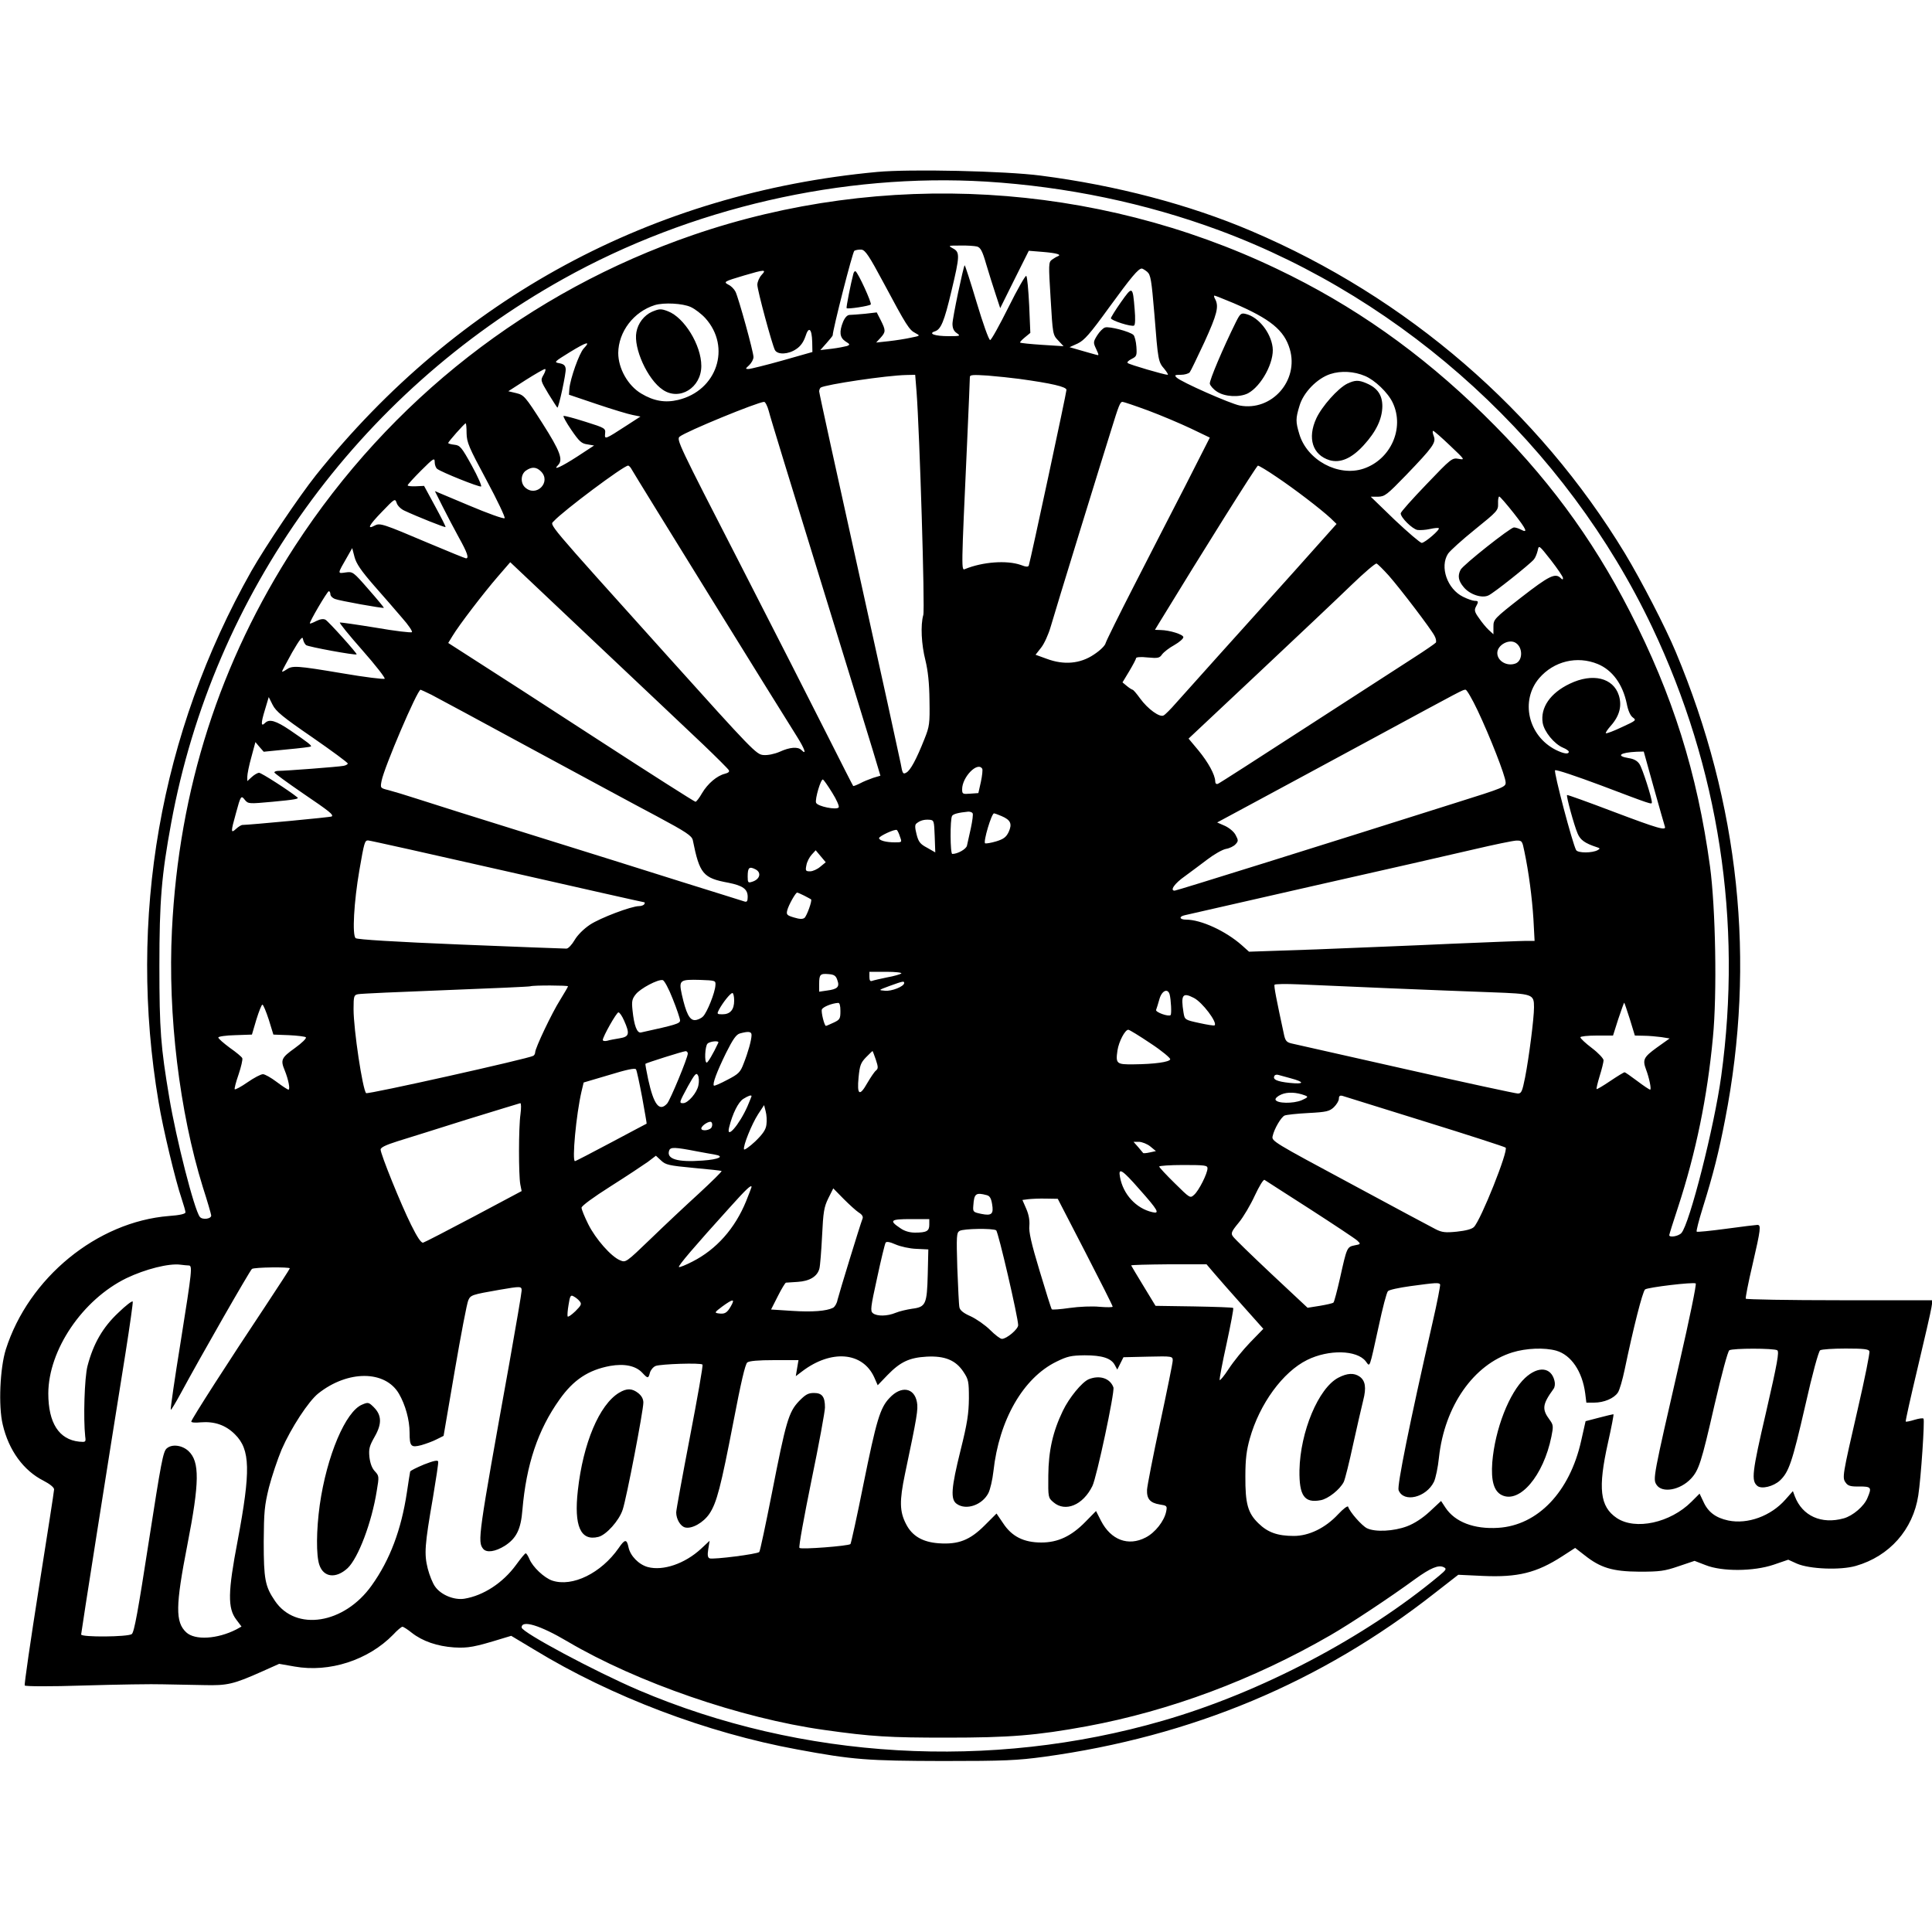 <?xml version="1.0" standalone="no"?>
<!DOCTYPE svg PUBLIC "-//W3C//DTD SVG 20010904//EN"
 "http://www.w3.org/TR/2001/REC-SVG-20010904/DTD/svg10.dtd">
<svg version="1.0" xmlns="http://www.w3.org/2000/svg"
 width="1000pt" height="1000pt" viewBox="0 0 1000 1000"
 preserveAspectRatio="xMidYMid meet">
<g transform="translate(0,1000) scale(0.1,-0.1)"
fill="#000000" stroke="none">
<path d="M4540 9110 c-1164 -108 -2171 -652 -2905 -1570 -88 -111 -259 -365
-334 -496 -473 -838 -641 -1798 -480 -2749 22 -135 88 -409 119 -499 11 -33
20 -65 20 -71 0 -8 -29 -15 -86 -19 -372 -30 -726 -320 -844 -691 -30 -96 -39
-292 -16 -388 31 -134 108 -239 211 -291 33 -17 55 -35 55 -45 0 -9 -36 -239
-79 -511 -43 -272 -76 -499 -73 -504 3 -5 129 -6 311 0 168 5 351 8 406 6 55
-1 150 -3 210 -4 122 -3 153 4 305 72 l85 38 80 -14 c180 -32 381 33 510 165
21 23 43 41 48 41 5 0 27 -14 48 -31 56 -44 132 -70 219 -76 74 -4 103 1 256
48 l40 12 120 -72 c397 -242 892 -430 1360 -516 290 -54 365 -59 754 -60 321
0 384 3 525 22 764 105 1433 385 2021 847 l122 95 128 -6 c180 -8 277 16 409
101 l68 44 49 -38 c82 -65 144 -84 283 -85 106 0 130 3 203 28 l83 28 57 -22
c85 -34 248 -33 352 2 l76 26 44 -20 c66 -29 227 -35 306 -12 174 50 296 188
323 365 14 90 34 390 27 397 -3 4 -24 1 -47 -6 -22 -7 -43 -11 -45 -9 -2 3 26
128 62 279 36 151 68 291 71 311 l6 38 -481 0 c-264 0 -483 4 -486 8 -2 4 13
84 35 176 43 186 45 206 25 206 -7 0 -80 -9 -161 -20 -82 -11 -151 -18 -153
-15 -3 3 11 58 31 122 55 176 84 292 116 458 160 819 74 1634 -255 2420 -53
127 -178 369 -263 510 -448 739 -1127 1326 -1936 1670 -319 136 -699 236
-1088 286 -183 24 -677 35 -847 19z m565 -50 c415 -26 824 -111 1205 -252 971
-360 1797 -1117 2242 -2055 345 -728 467 -1522 357 -2323 -36 -263 -164 -765
-206 -812 -15 -17 -63 -25 -63 -11 0 3 20 68 45 143 93 284 152 571 181 880
22 225 14 670 -15 885 -66 484 -193 888 -415 1320 -198 386 -434 704 -757
1020 -327 320 -674 565 -1071 754 -940 449 -2036 513 -3020 175 -850 -292
-1569 -854 -2061 -1610 -390 -601 -601 -1258 -637 -1988 -22 -439 39 -941 160
-1331 23 -71 42 -137 43 -145 3 -19 -46 -26 -59 -8 -29 38 -122 402 -158 618
-44 261 -51 350 -51 680 0 337 11 469 61 740 218 1187 963 2221 2029 2816 659
368 1445 549 2190 504z m-48 -336 c18 -5 28 -23 48 -93 14 -47 36 -117 49
-156 l23 -70 74 149 74 148 74 -6 c71 -6 99 -14 75 -23 -6 -2 -19 -10 -29 -17
-18 -13 -18 -24 -7 -201 11 -185 11 -188 39 -217 l28 -30 -110 7 c-60 4 -112
9 -115 12 -2 2 9 14 25 27 l28 23 -6 143 c-4 79 -10 147 -15 152 -4 4 -46 -69
-92 -162 -47 -94 -89 -170 -95 -170 -7 0 -38 88 -70 195 -32 107 -60 193 -62
192 -7 -8 -63 -273 -63 -303 0 -23 7 -38 22 -48 21 -15 19 -16 -42 -16 -71 0
-108 13 -71 25 31 10 48 49 86 210 43 180 44 200 8 219 -27 15 -26 15 37 15
36 1 75 -2 87 -5z m-483 -189 c117 -219 132 -243 164 -259 26 -14 26 -14 -24
-24 -27 -6 -78 -14 -114 -18 l-65 -7 23 25 c27 30 27 38 1 90 l-21 41 -60 -7
c-34 -3 -70 -6 -80 -6 -12 0 -24 -12 -34 -35 -21 -52 -18 -82 12 -102 24 -15
25 -17 8 -24 -11 -3 -46 -10 -78 -14 l-60 -7 32 36 c18 20 32 38 32 40 0 29
103 432 112 438 7 4 24 7 37 6 20 -3 39 -31 115 -173z m1364 58 c18 -16 22
-41 37 -218 19 -243 20 -248 52 -285 14 -17 21 -30 17 -30 -17 0 -199 53 -207
61 -5 4 4 13 20 21 26 13 28 17 25 63 -2 28 -9 55 -15 61 -18 18 -126 46 -147
39 -11 -3 -29 -22 -41 -41 -21 -34 -21 -37 -5 -71 15 -33 15 -34 -1 -29 -10 3
-45 12 -78 22 l-59 17 42 19 c35 17 63 49 163 187 115 158 151 201 169 201 4
0 17 -8 28 -17z m-1996 -16 c-12 -13 -22 -36 -22 -51 0 -28 76 -309 91 -338
14 -25 69 -23 110 5 23 15 38 37 48 66 17 54 33 41 35 -29 l1 -52 -155 -44
c-85 -24 -164 -43 -174 -44 -19 0 -19 1 2 20 12 12 22 30 22 42 0 27 -77 305
-93 338 -7 14 -23 30 -36 36 -28 15 -24 17 80 48 108 32 118 32 91 3z m2443
-146 c191 -82 262 -140 291 -238 48 -163 -94 -323 -259 -292 -48 9 -304 122
-327 145 -12 12 -10 14 22 14 19 0 40 6 46 13 5 6 39 77 76 156 65 143 76 184
56 222 -6 10 -8 19 -4 19 4 0 48 -18 99 -39z m-2810 -20 c22 -10 56 -36 76
-58 135 -150 60 -375 -141 -423 -67 -16 -126 -6 -191 33 -69 41 -119 130 -119
210 1 110 80 214 190 248 47 14 143 9 185 -10z m-554 -215 c-23 -25 -69 -154
-74 -208 l-2 -31 145 -49 c80 -27 163 -52 185 -56 l40 -8 -71 -46 c-114 -74
-115 -74 -112 -42 3 27 0 29 -102 61 -57 18 -108 32 -113 30 -4 -1 14 -34 40
-72 41 -60 53 -71 83 -75 l35 -6 -87 -57 c-82 -53 -130 -75 -100 -45 28 28 12
72 -81 218 -89 139 -95 145 -134 155 l-42 10 90 58 c49 31 94 57 100 57 5 0 2
-13 -7 -29 -17 -29 -17 -30 25 -100 24 -39 45 -71 46 -71 7 0 46 181 43 201
-2 18 -11 25 -33 29 -29 5 -27 7 54 57 88 54 111 60 72 19z m4044 -142 c51
-21 120 -87 144 -139 62 -132 -11 -294 -152 -341 -130 -43 -292 44 -332 180
-19 63 -19 80 1 145 20 70 92 143 160 165 55 18 123 14 179 -10z m-2321 -81
c16 -212 44 -1125 35 -1156 -15 -52 -10 -153 11 -235 13 -54 20 -116 21 -207
2 -121 0 -135 -26 -200 -42 -106 -73 -163 -94 -174 -17 -10 -20 -5 -29 47 -6
31 -103 474 -216 984 -113 510 -206 934 -206 942 0 8 4 17 8 20 27 16 341 63
443 65 l46 1 7 -87z m531 66 c168 -23 245 -41 245 -57 0 -15 -185 -878 -195
-909 -3 -8 -14 -8 -42 3 -72 25 -196 16 -287 -21 -21 -9 -21 -19 10 660 8 176
14 326 14 334 0 11 17 12 93 7 50 -4 124 -12 162 -17z m-1296 -166 c6 -27 122
-403 256 -838 134 -434 261 -848 283 -920 l39 -130 -37 -11 c-20 -7 -51 -19
-69 -29 -18 -9 -34 -15 -35 -13 -2 2 -62 120 -134 263 -72 143 -277 546 -456
895 -313 609 -326 636 -308 650 33 27 401 178 437 180 6 0 17 -21 24 -47z
m1964 2 c67 -25 166 -67 221 -93 l98 -47 -127 -250 c-71 -138 -191 -371 -267
-520 -76 -148 -141 -280 -145 -293 -3 -14 -29 -39 -61 -60 -71 -48 -156 -55
-244 -22 l-58 21 29 37 c16 20 38 69 49 107 11 39 79 261 151 495 72 234 145
469 162 523 40 130 47 147 59 147 6 0 65 -20 133 -45z m-3528 -117 c1 -48 11
-72 103 -243 56 -104 98 -193 94 -197 -5 -5 -88 25 -185 66 l-176 74 40 -80
c22 -44 60 -116 84 -160 43 -77 54 -108 37 -108 -4 0 -90 35 -192 78 -238 101
-253 106 -280 92 -43 -23 -31 1 36 70 67 70 69 71 77 47 4 -14 22 -32 40 -40
66 -31 209 -88 213 -85 2 2 -23 51 -54 108 l-57 105 -43 -2 c-23 -1 -42 1 -42
5 0 4 32 39 70 77 64 64 70 67 70 43 0 -14 6 -30 13 -35 22 -17 216 -95 227
-91 5 1 -16 50 -48 108 -53 96 -61 105 -90 108 -18 2 -32 6 -32 9 0 7 83 100
90 102 3 1 5 -23 5 -51z m5090 -64 c78 -74 79 -75 45 -69 -34 6 -38 3 -167
-132 -73 -76 -133 -143 -133 -150 0 -22 59 -80 86 -86 14 -2 44 0 66 5 22 5
43 7 45 4 8 -7 -71 -75 -88 -76 -8 0 -71 54 -140 119 l-124 120 38 0 c35 1 46
10 145 112 140 146 156 168 143 202 -6 15 -7 27 -3 27 4 0 43 -34 87 -76z
m-4234 -126 c12 -23 773 -1253 855 -1382 40 -64 51 -97 22 -68 -18 18 -60 15
-112 -9 -28 -12 -62 -19 -85 -17 -36 3 -56 23 -492 508 -651 724 -613 679
-592 703 47 52 361 287 384 287 5 0 14 -10 20 -22z m3337 -37 c94 -63 227
-165 279 -213 l31 -30 -216 -242 c-119 -132 -295 -329 -392 -436 -96 -107
-197 -220 -224 -250 -26 -30 -55 -59 -63 -63 -20 -12 -82 33 -122 88 -18 25
-35 45 -39 45 -4 1 -17 9 -29 19 l-23 19 35 58 c19 32 35 62 35 67 0 6 25 8
60 4 54 -5 62 -3 75 16 9 12 37 34 63 48 26 15 47 33 47 41 0 14 -70 36 -118
37 l-29 1 20 33 c228 374 506 817 513 817 5 0 49 -26 97 -59z m-3808 29 c55
-55 -24 -136 -82 -83 -25 23 -23 68 4 87 30 21 54 20 78 -4z m5035 -216 c66
-84 76 -106 37 -85 -12 6 -27 11 -36 11 -18 0 -262 -193 -276 -219 -16 -31
-12 -57 16 -90 31 -38 94 -59 128 -43 26 11 214 161 235 186 8 9 16 30 20 46
6 30 6 30 69 -50 34 -44 62 -85 62 -92 0 -9 -3 -9 -12 0 -28 28 -61 11 -204
-100 -142 -111 -144 -114 -144 -152 l0 -39 -25 23 c-13 12 -36 40 -50 61 -22
30 -25 41 -16 58 15 27 14 31 -6 31 -9 0 -36 9 -60 21 -82 40 -122 155 -78
223 11 16 73 72 140 126 115 93 120 98 119 133 -1 20 2 37 6 37 4 0 37 -38 75
-86z m-5899 -375 c49 -56 115 -131 146 -168 32 -36 54 -69 50 -73 -4 -4 -88 6
-186 23 -98 16 -182 28 -187 27 -4 -2 48 -66 116 -143 68 -77 120 -144 116
-148 -4 -4 -103 8 -219 28 -238 40 -259 41 -290 19 -12 -8 -22 -13 -22 -9 0 3
24 47 52 98 40 69 54 86 56 70 2 -12 9 -26 16 -32 11 -9 256 -54 262 -48 4 4
-145 170 -161 179 -10 6 -27 4 -47 -6 -17 -9 -33 -15 -34 -13 -5 5 90 167 98
167 4 0 8 -7 8 -15 0 -9 10 -20 23 -25 21 -9 249 -50 254 -46 1 1 -34 44 -79
95 -80 92 -82 93 -119 88 -43 -6 -44 -10 9 82 l25 44 12 -46 c9 -34 33 -70
101 -148z m1704 -823 c69 -66 128 -125 132 -132 5 -8 -1 -14 -20 -19 -41 -10
-89 -51 -118 -100 -14 -25 -30 -45 -34 -45 -5 0 -233 145 -507 323 -274 178
-560 363 -636 411 l-137 88 22 36 c34 57 163 225 235 308 l64 74 437 -413
c240 -226 493 -466 562 -531z m3548 875 c64 -73 219 -277 237 -312 8 -14 10
-30 7 -35 -4 -5 -56 -41 -117 -80 -60 -39 -310 -200 -554 -358 -244 -158 -449
-290 -457 -293 -9 -3 -14 2 -14 13 -1 34 -36 98 -87 160 l-51 61 361 339 c198
186 415 391 481 455 66 64 126 115 131 112 6 -2 34 -30 63 -62z m658 -349 c37
-24 36 -91 -1 -106 -44 -17 -95 12 -95 54 0 42 62 75 96 52z m424 -109 c75
-31 129 -104 150 -205 7 -37 19 -63 32 -72 19 -14 16 -16 -58 -50 -42 -20 -79
-34 -82 -31 -3 2 9 20 26 39 45 51 58 103 41 157 -29 91 -136 117 -254 60
-101 -48 -153 -124 -140 -203 8 -46 60 -109 105 -128 17 -7 30 -16 30 -21 0
-15 -28 -10 -68 10 -143 73 -184 255 -85 371 76 88 196 117 303 73z m-6037
-159 c29 -15 261 -140 517 -279 256 -138 547 -296 648 -349 155 -83 183 -102
188 -125 35 -174 53 -196 184 -220 75 -15 100 -33 100 -73 0 -23 -4 -28 -17
-24 -10 3 -155 49 -323 101 -168 53 -521 164 -785 246 -264 82 -527 165 -585
184 -58 19 -125 39 -148 45 -44 11 -44 11 -37 48 13 69 185 472 202 472 2 0
27 -12 56 -26z m5415 -81 c64 -135 143 -337 145 -371 2 -25 -5 -28 -263 -109
-676 -214 -1440 -453 -1450 -453 -26 0 -1 37 52 74 31 23 84 62 118 88 34 26
76 50 95 54 19 3 41 14 50 24 15 16 15 21 1 47 -8 17 -32 37 -55 48 l-41 18
208 112 c114 61 385 208 602 325 473 256 461 250 476 250 6 0 34 -48 62 -107z
m-6032 -139 c101 -70 184 -131 184 -136 0 -4 -10 -10 -22 -12 -24 -5 -299 -26
-337 -26 -12 0 -21 -4 -21 -8 0 -4 66 -52 146 -107 143 -97 161 -112 151 -121
-4 -4 -419 -43 -463 -44 -5 0 -20 -9 -32 -20 -28 -26 -28 -16 -1 80 25 93 27
95 47 69 17 -20 21 -20 142 -9 116 11 140 15 129 23 -43 35 -186 127 -198 127
-8 0 -25 -10 -38 -22 l-23 -21 0 23 c0 13 9 59 21 101 l21 78 21 -25 22 -25
120 12 c66 6 122 13 124 15 6 5 -15 21 -107 84 -74 50 -108 60 -130 38 -22
-22 -22 -1 -1 67 l20 67 20 -40 c17 -34 52 -63 205 -168z m6944 -261 c29 -104
55 -194 57 -200 10 -25 -34 -12 -267 76 -129 49 -237 88 -239 86 -5 -5 36
-156 55 -200 14 -33 38 -50 99 -70 17 -5 18 -8 5 -15 -28 -16 -103 -16 -112 0
-18 31 -117 405 -109 413 5 5 111 -31 237 -78 264 -100 264 -100 264 -88 0 23
-49 176 -64 198 -11 17 -29 27 -56 31 -68 11 -45 29 41 33 l37 1 52 -187z
m-3476 98 c3 -5 0 -35 -7 -68 l-13 -58 -42 -3 c-39 -3 -42 -2 -42 23 0 63 80
145 104 106z m-776 -125 c22 -35 37 -69 33 -75 -10 -15 -110 5 -117 24 -7 17
25 127 36 120 4 -2 26 -33 48 -69z m726 -105 c4 -5 -1 -40 -9 -78 -8 -37 -17
-78 -20 -90 -4 -18 -48 -43 -76 -43 -11 0 -12 180 -1 197 6 10 33 17 84 22 9
0 19 -3 22 -8z m150 -15 c47 -20 56 -40 37 -82 -13 -27 -26 -37 -65 -49 -27
-8 -52 -12 -57 -10 -11 7 33 155 46 155 3 0 21 -6 39 -14z m-346 -104 l3 -84
-42 24 c-36 19 -45 30 -55 70 -9 35 -9 50 0 56 18 15 39 21 66 19 24 -2 25 -4
28 -85z m-180 -2 c11 -30 11 -30 -26 -30 -47 0 -82 10 -82 22 0 10 81 48 92
42 3 -2 11 -17 16 -34z m-2035 -180 c387 -88 707 -160 711 -160 4 0 4 -4 1
-10 -3 -5 -15 -10 -27 -10 -40 0 -201 -61 -254 -96 -33 -22 -65 -54 -80 -80
-14 -24 -33 -44 -42 -44 -10 0 -255 9 -547 21 -340 14 -535 26 -544 33 -19 15
-9 189 19 351 25 145 28 155 45 155 8 0 331 -72 718 -160z m5267 104 c23 -109
40 -241 47 -351 l6 -113 -44 0 c-24 0 -199 -7 -389 -15 -190 -9 -502 -21 -695
-29 l-350 -12 -38 34 c-84 74 -211 132 -288 132 -34 0 -39 16 -6 23 12 3 312
71 667 152 355 80 728 165 830 189 102 24 199 44 217 45 31 1 32 -1 43 -55z
m-3644 -80 c-15 -13 -39 -24 -53 -24 -23 0 -25 3 -19 32 3 18 16 42 27 54 l21
23 26 -31 26 -31 -28 -23z m-335 -14 c32 -17 22 -52 -18 -64 -21 -7 -23 -4
-23 27 0 47 8 54 41 37z m252 -136 c18 -9 33 -18 35 -19 7 -6 -22 -86 -34 -96
-9 -7 -25 -7 -54 2 -37 11 -41 15 -35 38 7 27 43 91 51 91 3 0 19 -7 37 -16z
m502 -403 c-6 -4 -39 -14 -74 -20 -34 -7 -69 -15 -77 -18 -10 -4 -14 3 -14 21
l0 26 87 0 c50 0 83 -4 78 -9z m-331 -34 c13 -35 1 -47 -53 -54 l-41 -6 0 40
c0 49 5 55 49 51 29 -2 38 -9 45 -31z m-852 -97 c21 -52 38 -103 38 -112 0
-16 -24 -23 -202 -62 -21 -5 -36 36 -44 114 -5 47 -3 59 17 84 24 30 114 78
139 73 8 -1 31 -43 52 -97z m221 70 c-2 -38 -43 -140 -64 -161 -11 -11 -30
-19 -43 -19 -27 0 -45 35 -67 133 -16 74 -11 78 96 75 78 -3 80 -3 78 -28z
m977 12 c0 -18 -66 -44 -100 -40 -35 3 -34 3 25 25 69 25 75 26 75 15z m2505
-27 c187 -8 427 -17 533 -21 217 -8 222 -9 222 -78 0 -57 -26 -259 -46 -362
-15 -74 -19 -84 -38 -84 -11 0 -271 56 -576 125 -305 69 -571 129 -590 133
-29 6 -36 13 -43 42 -40 185 -54 256 -50 263 2 4 59 5 126 2 67 -3 275 -12
462 -20z m-4245 10 c0 -3 -19 -35 -41 -71 -42 -66 -129 -249 -129 -271 0 -6
-4 -15 -10 -18 -22 -14 -858 -201 -865 -193 -18 18 -65 328 -65 435 0 67 2 73
23 77 12 3 216 12 452 21 237 9 435 18 440 20 16 6 195 5 195 0z m3114 -42 c7
-26 11 -101 5 -107 -10 -10 -80 15 -75 27 3 7 10 31 17 55 12 44 43 59 53 25z
m-2254 -32 c0 -47 -20 -71 -61 -71 -28 0 -29 2 -18 23 19 36 59 87 70 87 5 0
9 -18 9 -39z m2379 14 c44 -22 123 -127 108 -142 -3 -3 -39 3 -80 12 -74 16
-75 17 -81 53 -15 93 -5 107 53 77z m-1829 -68 c0 -40 -3 -45 -35 -60 -20 -9
-37 -17 -40 -17 -8 0 -26 72 -21 85 5 13 51 32 84 34 8 1 12 -14 12 -42z
m4086 -42 l26 -85 47 -1 c25 0 66 -4 90 -7 l43 -7 -66 -47 c-69 -50 -75 -63
-56 -114 16 -42 29 -104 21 -104 -4 0 -34 20 -67 45 -32 24 -62 45 -65 45 -4
0 -37 -20 -74 -45 -37 -25 -69 -44 -71 -42 -2 2 5 32 16 68 11 35 20 72 20 81
0 9 -27 38 -60 63 -33 25 -60 50 -60 56 0 5 38 9 84 9 l85 0 27 85 c16 47 29
85 31 85 1 0 14 -38 29 -85z m-7045 -2 l24 -78 80 -3 c44 -2 84 -7 88 -11 5
-5 -21 -30 -57 -56 -70 -50 -75 -61 -52 -116 19 -47 29 -99 19 -99 -4 0 -32
18 -61 40 -29 22 -61 40 -71 40 -11 0 -47 -19 -80 -42 -33 -23 -63 -39 -66
-36 -3 2 6 37 20 77 13 39 22 77 19 84 -3 7 -32 31 -65 54 -32 24 -59 47 -59
53 0 5 39 11 87 12 l87 3 23 78 c13 42 27 77 31 77 5 0 19 -35 33 -77z m1839
-5 c31 -69 27 -84 -22 -92 -24 -4 -53 -9 -65 -13 -13 -3 -23 -1 -23 4 0 17 71
143 81 143 6 0 19 -19 29 -42z m2726 -119 c58 -38 103 -76 101 -82 -4 -14 -81
-25 -190 -26 -88 -1 -93 3 -83 72 7 46 39 107 56 107 6 0 58 -32 116 -71z
m-2066 44 c0 -26 -18 -90 -41 -148 -17 -45 -26 -54 -84 -84 -36 -19 -67 -33
-70 -30 -8 9 15 71 63 169 36 72 53 96 72 101 44 12 60 10 60 -8z m-172 -40
c-27 -58 -54 -103 -60 -103 -13 0 -9 85 4 98 13 13 62 17 56 5z m-158 -56 c0
-22 -91 -241 -107 -259 -40 -44 -69 -7 -98 125 -9 43 -16 80 -14 81 6 5 192
64 207 65 6 1 12 -5 12 -12z m973 -31 c13 -39 13 -47 1 -57 -8 -6 -28 -36 -45
-65 -40 -71 -54 -62 -45 30 6 61 11 75 38 103 18 18 33 33 34 33 1 0 9 -20 17
-44z m-1209 -197 c13 -73 24 -134 23 -135 -1 0 -83 -44 -183 -97 -100 -53
-184 -97 -188 -97 -16 0 6 241 34 361 l11 46 132 39 c91 28 134 37 139 29 4
-6 18 -72 32 -146z m291 64 c-7 -39 -54 -93 -79 -93 -22 0 -21 3 25 88 34 61
43 72 51 57 6 -9 7 -33 3 -52z m3065 36 c75 -20 72 -32 -5 -24 -66 7 -90 18
-78 37 2 5 12 7 21 4 10 -3 37 -10 62 -17z m75 -89 c18 -7 15 -10 -18 -25 -44
-18 -128 -17 -135 3 -2 7 11 19 30 27 32 14 78 12 123 -5z m-2865 -4 c0 -2
-10 -25 -21 -52 -43 -97 -112 -176 -95 -109 18 73 48 131 73 147 27 17 43 22
43 14z m3485 -131 c226 -70 414 -131 418 -135 16 -14 -128 -375 -164 -411 -11
-11 -42 -19 -88 -24 -59 -6 -77 -4 -109 12 -20 10 -220 117 -444 238 -395 212
-407 219 -401 244 8 38 44 99 62 107 9 4 64 10 123 13 95 5 109 9 132 30 14
14 26 33 26 44 0 14 5 18 18 15 9 -3 202 -63 427 -133z m-4681 38 c-10 -68
-10 -313 -1 -363 l7 -35 -248 -132 c-136 -72 -254 -133 -262 -135 -10 -2 -30
27 -62 92 -52 104 -158 366 -158 390 0 11 28 24 88 43 48 15 209 65 357 112
149 46 274 84 278 85 5 0 5 -26 1 -57z m1273 -54 c-3 -26 -18 -48 -58 -87 -30
-28 -56 -46 -58 -41 -6 17 40 131 73 182 l31 47 8 -32 c5 -18 7 -49 4 -69z
m-283 -12 c-6 -18 -54 -24 -54 -8 0 15 43 42 52 33 5 -5 6 -16 2 -25z m2270
-101 l29 -24 -32 -7 c-18 -4 -33 -5 -34 -3 -1 1 -13 15 -26 31 l-24 27 29 0
c16 -1 42 -11 58 -24z m-2349 -25 c33 -6 75 -14 94 -17 54 -9 23 -25 -61 -31
-132 -10 -191 8 -174 53 7 17 28 17 141 -5z m-16 -86 c78 -7 143 -14 146 -16
2 -3 -51 -55 -118 -117 -67 -61 -180 -167 -250 -235 -127 -122 -128 -123 -158
-110 -46 19 -126 110 -164 186 -19 38 -35 77 -35 86 1 10 61 54 151 111 82 52
168 109 192 126 l42 32 27 -25 c23 -22 40 -26 167 -38z m2661 -2 c0 -27 -45
-116 -69 -137 -21 -19 -21 -19 -101 60 -44 43 -80 82 -80 86 0 4 56 8 125 8
112 0 125 -2 125 -17z m-353 -108 c98 -110 108 -129 67 -119 -83 19 -151 92
-167 182 -10 51 11 39 100 -63z m883 -103 c124 -80 234 -153 245 -163 19 -18
19 -19 -14 -25 -39 -8 -40 -11 -75 -169 -15 -66 -30 -123 -34 -127 -4 -4 -36
-11 -71 -17 l-63 -10 -187 175 c-102 96 -192 183 -199 194 -12 16 -9 25 30 72
24 29 61 92 83 140 22 47 44 84 50 81 5 -4 111 -71 235 -151z m-2890 114 c0
-2 -13 -35 -28 -73 -58 -142 -154 -250 -278 -313 -35 -18 -67 -31 -70 -28 -5
6 81 107 263 308 86 96 113 121 113 106z m555 -132 c18 -11 24 -22 19 -33 -12
-30 -121 -386 -129 -419 -3 -18 -14 -36 -23 -41 -34 -17 -106 -23 -213 -16
l-108 7 35 69 c19 38 38 69 42 70 4 0 31 2 61 4 62 4 101 28 112 68 4 14 10
91 14 169 6 125 10 150 32 195 l26 52 53 -54 c30 -30 65 -62 79 -71z m662 90
c16 -4 23 -16 28 -46 9 -52 -2 -62 -56 -51 -42 9 -44 10 -41 44 4 61 13 68 69
53z m510 -294 c78 -151 142 -278 142 -283 1 -4 -30 -4 -67 -1 -39 4 -107 1
-156 -6 -48 -7 -89 -10 -92 -7 -3 3 -31 92 -63 199 -43 142 -57 204 -53 234 2
28 -3 57 -16 87 l-20 46 31 4 c18 2 59 4 92 3 l60 -1 142 -275z m-807 141 c0
-33 -14 -41 -74 -41 -28 0 -55 8 -76 23 -60 40 -51 47 54 47 l96 0 0 -29z
m346 -29 c11 -7 114 -452 114 -491 0 -21 -60 -71 -84 -71 -9 0 -36 21 -61 46
-25 25 -71 57 -101 71 -37 16 -55 31 -58 46 -3 12 -7 104 -11 204 -5 167 -4
183 12 192 21 12 172 14 189 3z m-413 -96 l62 -3 -3 -129 c-4 -155 -10 -169
-81 -178 -27 -4 -66 -13 -85 -21 -43 -18 -97 -19 -118 -2 -14 11 -12 29 22
183 20 94 40 176 44 182 4 7 22 4 51 -9 25 -11 74 -22 108 -23z m-3767 -86
c21 0 19 -19 -41 -396 -31 -191 -54 -349 -51 -351 2 -2 25 36 51 84 103 191
359 638 369 645 12 9 196 11 196 3 0 -3 -58 -92 -128 -198 -184 -276 -382
-584 -382 -595 0 -5 21 -7 48 -4 72 6 130 -14 178 -62 80 -79 82 -188 14 -551
-51 -266 -52 -349 -7 -408 l27 -36 -27 -15 c-98 -50 -214 -57 -259 -15 -57 53
-56 137 6 454 63 323 64 429 6 484 -33 31 -86 38 -113 14 -19 -16 -29 -72 -93
-483 -55 -355 -75 -468 -88 -478 -20 -15 -262 -17 -262 -2 0 10 137 880 230
1459 22 140 39 259 37 264 -2 6 -36 -20 -75 -58 -80 -75 -129 -160 -159 -275
-16 -61 -22 -274 -12 -365 4 -29 3 -30 -31 -27 -105 11 -160 97 -160 250 1
225 177 485 404 596 98 47 220 78 280 70 16 -2 35 -4 42 -4z m5309 -41 c22
-26 88 -101 147 -167 l107 -120 -68 -70 c-37 -38 -87 -100 -111 -137 -24 -37
-46 -63 -47 -58 -2 5 14 90 36 189 21 98 37 181 34 184 -2 3 -94 6 -203 8
l-199 3 -62 102 c-34 56 -63 104 -64 107 -2 3 85 5 194 6 l196 0 40 -47z
m1169 -57 c2 -4 -15 -93 -39 -197 -120 -525 -184 -845 -176 -868 26 -67 143
-38 183 43 9 19 21 76 26 126 29 267 180 482 380 544 71 22 166 26 227 9 77
-22 135 -107 150 -221 l6 -48 40 0 c51 0 103 22 123 52 9 13 24 66 35 118 45
216 93 406 106 416 15 11 249 39 262 31 5 -3 -33 -187 -84 -409 -137 -596
-138 -603 -119 -633 29 -45 122 -28 178 31 41 44 54 83 122 381 38 163 69 279
77 284 18 11 230 11 248 0 11 -7 1 -64 -58 -321 -73 -313 -77 -354 -45 -381
22 -18 83 -3 117 28 46 44 63 92 131 388 37 165 69 281 77 286 8 5 67 9 132 9
93 0 119 -3 123 -14 3 -8 -24 -142 -60 -298 -80 -348 -82 -357 -62 -383 11
-16 26 -20 70 -19 62 0 65 -5 42 -59 -17 -43 -76 -93 -123 -106 -115 -32 -214
12 -253 114 l-10 27 -39 -44 c-75 -85 -195 -129 -296 -108 -65 14 -105 44
-129 99 l-19 40 -42 -42 c-109 -109 -290 -149 -387 -84 -87 59 -98 153 -45
390 18 81 31 147 28 147 -3 0 -37 -8 -75 -18 l-69 -18 -23 -102 c-59 -264
-224 -437 -429 -450 -125 -8 -224 30 -273 104 l-23 35 -59 -55 c-38 -35 -80
-62 -117 -76 -69 -26 -165 -31 -208 -10 -27 14 -88 83 -97 111 -2 7 -25 -10
-52 -39 -66 -71 -151 -112 -229 -112 -84 0 -135 18 -183 65 -55 53 -69 101
-68 245 0 87 6 134 23 194 50 179 171 345 297 407 111 55 257 52 303 -7 23
-30 17 -46 67 181 20 94 41 175 48 182 6 7 58 18 116 26 132 18 148 19 154 9z
m-4754 -32 c0 -11 -29 -181 -64 -378 -162 -898 -165 -921 -135 -959 18 -21 62
-15 112 16 60 39 83 85 91 186 20 234 80 414 192 571 72 102 149 153 262 174
74 13 133 1 167 -36 28 -30 31 -30 39 1 4 14 17 30 30 35 28 10 233 17 242 7
4 -3 -26 -172 -65 -375 -39 -203 -71 -378 -71 -390 0 -35 22 -72 46 -78 35 -9
95 25 126 71 38 57 59 139 124 475 39 204 61 299 72 308 11 8 56 12 140 12
l125 0 -7 -41 -7 -42 33 25 c150 114 313 101 373 -31 l18 -41 51 53 c66 68
113 90 202 95 94 5 151 -18 191 -79 26 -39 28 -50 28 -138 -1 -78 -8 -127 -43
-267 -49 -197 -53 -255 -20 -278 49 -35 132 -6 164 56 9 18 21 68 26 113 29
265 154 483 326 567 57 28 76 32 146 33 91 0 137 -15 156 -50 l13 -24 16 32
16 32 128 3 c125 3 127 2 127 -20 0 -12 -30 -159 -66 -327 -36 -168 -66 -322
-67 -342 -2 -47 16 -68 65 -76 38 -6 40 -7 34 -37 -10 -49 -57 -109 -106 -134
-90 -47 -180 -13 -231 86 l-26 51 -54 -55 c-74 -76 -144 -108 -229 -108 -91 0
-153 31 -198 100 l-34 50 -61 -61 c-77 -77 -136 -100 -238 -93 -84 6 -138 38
-169 99 -34 65 -35 120 -6 259 63 299 69 335 62 373 -14 75 -82 86 -142 21
-49 -51 -68 -117 -135 -447 -33 -166 -64 -305 -67 -309 -10 -10 -255 -29 -264
-20 -5 5 24 162 62 349 39 188 70 358 70 378 0 56 -15 75 -57 75 -30 0 -44 -8
-78 -43 -53 -56 -67 -104 -140 -477 -32 -162 -61 -299 -65 -303 -9 -11 -239
-40 -257 -33 -10 4 -12 17 -7 48 l7 43 -45 -42 c-84 -77 -196 -115 -275 -94
-47 13 -91 58 -100 103 -9 43 -19 42 -51 -5 -90 -129 -239 -203 -344 -168 -41
14 -101 70 -118 112 -7 16 -15 29 -19 29 -4 0 -26 -27 -50 -60 -68 -93 -169
-159 -268 -175 -53 -8 -121 20 -151 63 -12 16 -29 58 -38 93 -19 76 -16 121
27 368 16 96 29 180 27 186 -2 9 -24 4 -73 -15 -38 -16 -71 -32 -72 -37 -1 -4
-9 -53 -17 -108 -29 -192 -87 -348 -182 -481 -142 -200 -393 -240 -501 -80
-51 75 -58 112 -58 306 1 155 4 187 27 281 15 58 45 147 66 197 48 110 139
250 190 290 153 121 346 120 417 -2 33 -57 55 -135 55 -201 0 -72 7 -79 61
-65 24 7 60 20 79 30 l36 18 58 339 c32 186 63 349 70 363 12 27 18 29 161 54
111 19 115 19 115 -4z m300 -55 c12 -14 9 -21 -22 -52 -20 -19 -37 -31 -40
-27 -2 5 0 33 5 61 7 46 11 52 26 43 10 -5 24 -16 31 -25z m783 -26 c-20 -35
-32 -42 -65 -37 -21 3 -19 6 21 36 55 40 67 41 44 1z m3666 -1395 c-384 -320
-923 -604 -1429 -750 -894 -259 -1870 -202 -2715 158 -226 97 -604 299 -605
324 -1 41 95 12 237 -72 361 -213 899 -398 1328 -458 247 -35 339 -40 635 -40
326 0 464 11 726 59 430 80 860 240 1260 471 99 57 308 195 439 291 79 57 121
75 148 61 16 -8 13 -13 -24 -44z"/>
<path d="M4417 8583 c-13 -48 -38 -175 -35 -178 6 -6 117 11 125 19 7 6 -65
164 -79 172 -3 2 -9 -4 -11 -13z"/>
<path d="M5802 8436 c-29 -41 -52 -79 -52 -83 0 -12 107 -46 120 -38 6 4 7 37
3 83 -10 122 -11 123 -71 38z"/>
<path d="M6397 8333 c-66 -133 -138 -303 -135 -319 2 -10 18 -29 37 -41 40
-27 116 -31 160 -9 70 37 138 163 128 239 -10 77 -74 157 -139 172 -24 6 -29
2 -51 -42z"/>
<path d="M3374 8386 c-40 -18 -72 -59 -80 -105 -16 -83 58 -246 136 -298 87
-60 200 10 200 123 0 107 -88 251 -173 283 -36 14 -45 13 -83 -3z"/>
<path d="M6973 8014 c-48 -24 -131 -117 -160 -180 -47 -102 -19 -189 69 -216
55 -16 114 9 176 77 65 71 96 136 97 202 0 58 -25 95 -82 119 -41 18 -60 17
-100 -2z"/>
<path d="M7894 2868 c-82 -76 -156 -265 -170 -437 -7 -95 8 -150 50 -170 92
-44 215 101 256 303 11 54 10 61 -9 87 -41 55 -38 80 20 160 7 9 9 27 5 42
-17 71 -84 78 -152 15z"/>
<path d="M6927 2869 c-103 -54 -197 -280 -201 -479 -2 -133 26 -171 110 -155
38 7 98 54 119 94 7 14 29 103 49 196 21 94 44 196 52 227 17 66 11 102 -19
123 -29 20 -64 18 -110 -6z"/>
<path d="M5635 2861 c-35 -15 -101 -95 -134 -164 -52 -108 -74 -207 -75 -335
-1 -113 -1 -114 27 -138 61 -52 152 -15 201 84 22 43 117 489 109 511 -17 47
-71 65 -128 42z"/>
<path d="M3204 2791 c-102 -62 -186 -261 -213 -505 -21 -185 14 -264 106 -241
41 10 108 85 126 141 20 59 107 513 107 554 0 19 -9 35 -26 49 -33 26 -60 26
-100 2z"/>
<path d="M1875 2730 c-86 -34 -184 -266 -220 -520 -18 -130 -19 -261 -2 -310
22 -65 86 -72 146 -17 55 52 125 236 151 400 13 76 12 78 -10 102 -15 16 -24
41 -28 74 -4 42 0 57 28 106 37 65 36 110 -5 151 -26 26 -30 27 -60 14z"/>
</g>
</svg>

